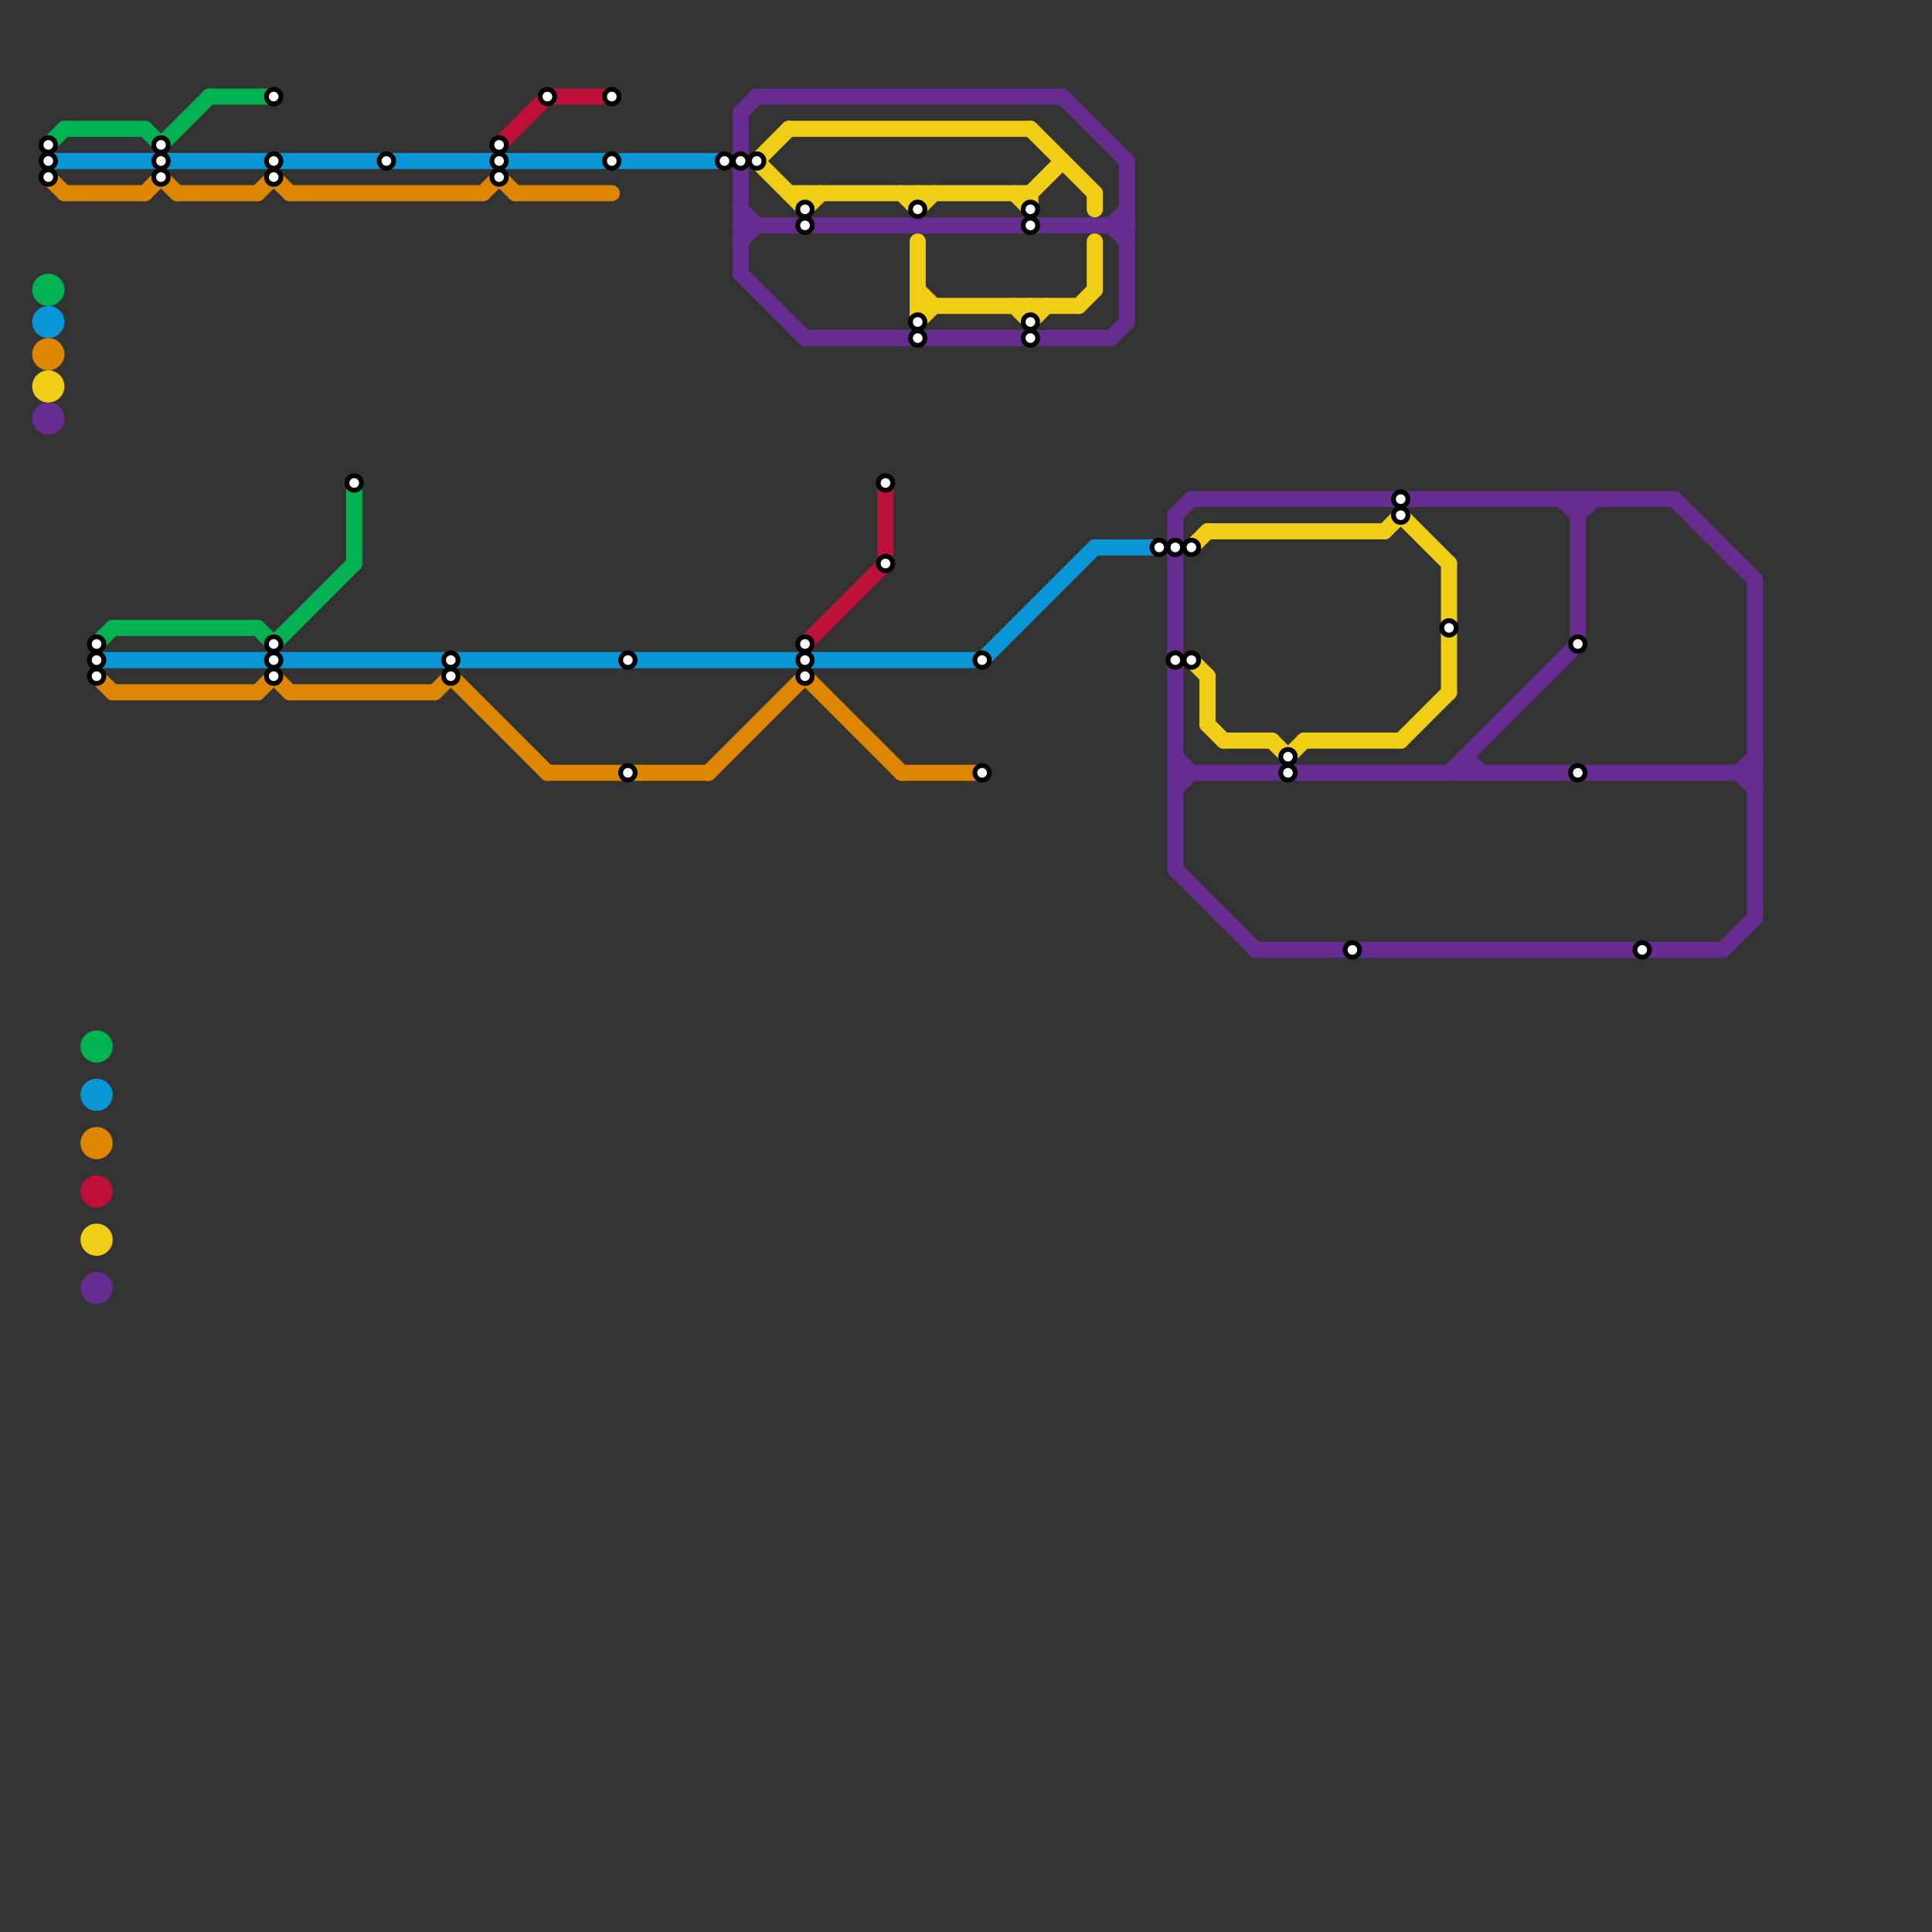 
<svg version="1.1" xmlns="http://www.w3.org/2000/svg" viewBox="0 0 120 120">
<rect x="0" y="0" width="120" height="120" fill="#333333" stroke="none"/>
<style>text { font: 1px Helvetica; font-weight: 600; white-space: pre; dominant-baseline: central; } line { stroke-width: 1; fill: none; stroke-linecap: round; stroke-linejoin: round; } .c0 { stroke: #0896d7 } .c1 { stroke: #df8600 } .c2 { stroke: #00b251 } .c3 { stroke: #662c90 } .c4 { stroke: #f0ce15 } .c5 { stroke: #bd1038 }</style><defs><g id="wm-xf"><circle r="1.2" fill="#000"/><circle r="0.9" fill="#fff"/><circle r="0.6" fill="#000"/><circle r="0.3" fill="#fff"/></g><g id="wm"><circle r="0.6" fill="#000"/><circle r="0.3" fill="#fff"/></g></defs><line class="c0" x1="6" y1="41" x2="61" y2="41"/><line class="c0" x1="3" y1="10" x2="45" y2="10"/><line class="c0" x1="61" y1="41" x2="68" y2="34"/><line class="c0" x1="68" y1="34" x2="72" y2="34"/><circle cx="6" cy="68" r="1" fill="#0896d7" /><circle cx="3" cy="20" r="1" fill="#0896d7" /><line class="c1" x1="31" y1="11" x2="32" y2="12"/><line class="c1" x1="50" y1="42" x2="56" y2="48"/><line class="c1" x1="44" y1="48" x2="50" y2="42"/><line class="c1" x1="6" y1="42" x2="7" y2="43"/><line class="c1" x1="27" y1="43" x2="28" y2="42"/><line class="c1" x1="56" y1="48" x2="61" y2="48"/><line class="c1" x1="18" y1="12" x2="30" y2="12"/><line class="c1" x1="16" y1="12" x2="17" y2="11"/><line class="c1" x1="17" y1="11" x2="18" y2="12"/><line class="c1" x1="17" y1="42" x2="18" y2="43"/><line class="c1" x1="16" y1="43" x2="17" y2="42"/><line class="c1" x1="10" y1="11" x2="11" y2="12"/><line class="c1" x1="34" y1="48" x2="44" y2="48"/><line class="c1" x1="7" y1="43" x2="16" y2="43"/><line class="c1" x1="3" y1="11" x2="4" y2="12"/><line class="c1" x1="4" y1="12" x2="9" y2="12"/><line class="c1" x1="30" y1="12" x2="31" y2="11"/><line class="c1" x1="32" y1="12" x2="38" y2="12"/><line class="c1" x1="28" y1="42" x2="34" y2="48"/><line class="c1" x1="18" y1="43" x2="27" y2="43"/><line class="c1" x1="9" y1="12" x2="10" y2="11"/><line class="c1" x1="11" y1="12" x2="16" y2="12"/><circle cx="6" cy="71" r="1" fill="#df8600" /><circle cx="3" cy="22" r="1" fill="#df8600" /><line class="c2" x1="6" y1="40" x2="7" y2="39"/><line class="c2" x1="16" y1="39" x2="17" y2="40"/><line class="c2" x1="4" y1="8" x2="9" y2="8"/><line class="c2" x1="3" y1="9" x2="4" y2="8"/><line class="c2" x1="7" y1="39" x2="16" y2="39"/><line class="c2" x1="13" y1="6" x2="17" y2="6"/><line class="c2" x1="22" y1="30" x2="22" y2="35"/><line class="c2" x1="10" y1="9" x2="13" y2="6"/><line class="c2" x1="17" y1="40" x2="22" y2="35"/><line class="c2" x1="9" y1="8" x2="10" y2="9"/><circle cx="3" cy="18" r="1" fill="#00b251" /><circle cx="6" cy="65" r="1" fill="#00b251" /><line class="c3" x1="108" y1="48" x2="109" y2="47"/><line class="c3" x1="47" y1="6" x2="66" y2="6"/><line class="c3" x1="69" y1="21" x2="70" y2="20"/><line class="c3" x1="73" y1="32" x2="73" y2="54"/><line class="c3" x1="46" y1="7" x2="47" y2="6"/><line class="c3" x1="69" y1="14" x2="70" y2="15"/><line class="c3" x1="73" y1="32" x2="74" y2="31"/><line class="c3" x1="91" y1="47" x2="92" y2="48"/><line class="c3" x1="107" y1="59" x2="109" y2="57"/><line class="c3" x1="108" y1="48" x2="109" y2="49"/><line class="c3" x1="73" y1="48" x2="109" y2="48"/><line class="c3" x1="104" y1="31" x2="109" y2="36"/><line class="c3" x1="78" y1="59" x2="107" y2="59"/><line class="c3" x1="109" y1="36" x2="109" y2="57"/><line class="c3" x1="98" y1="32" x2="99" y2="31"/><line class="c3" x1="70" y1="10" x2="70" y2="20"/><line class="c3" x1="90" y1="48" x2="98" y2="40"/><line class="c3" x1="74" y1="31" x2="104" y2="31"/><line class="c3" x1="73" y1="47" x2="74" y2="48"/><line class="c3" x1="97" y1="31" x2="98" y2="32"/><line class="c3" x1="46" y1="14" x2="70" y2="14"/><line class="c3" x1="66" y1="6" x2="70" y2="10"/><line class="c3" x1="50" y1="21" x2="69" y2="21"/><line class="c3" x1="73" y1="54" x2="78" y2="59"/><line class="c3" x1="91" y1="47" x2="91" y2="48"/><line class="c3" x1="98" y1="31" x2="98" y2="40"/><line class="c3" x1="46" y1="17" x2="50" y2="21"/><line class="c3" x1="69" y1="14" x2="70" y2="13"/><line class="c3" x1="73" y1="49" x2="74" y2="48"/><line class="c3" x1="46" y1="15" x2="47" y2="14"/><line class="c3" x1="46" y1="7" x2="46" y2="17"/><line class="c3" x1="46" y1="13" x2="47" y2="14"/><circle cx="6" cy="80" r="1" fill="#662c90" /><circle cx="3" cy="26" r="1" fill="#662c90" /><line class="c4" x1="74" y1="41" x2="75" y2="42"/><line class="c4" x1="57" y1="12" x2="57" y2="13"/><line class="c4" x1="63" y1="12" x2="64" y2="13"/><line class="c4" x1="74" y1="34" x2="75" y2="33"/><line class="c4" x1="57" y1="19" x2="67" y2="19"/><line class="c4" x1="76" y1="46" x2="79" y2="46"/><line class="c4" x1="87" y1="32" x2="90" y2="35"/><line class="c4" x1="49" y1="12" x2="64" y2="12"/><line class="c4" x1="50" y1="13" x2="51" y2="12"/><line class="c4" x1="68" y1="12" x2="68" y2="13"/><line class="c4" x1="56" y1="12" x2="57" y2="13"/><line class="c4" x1="79" y1="46" x2="80" y2="47"/><line class="c4" x1="75" y1="42" x2="75" y2="45"/><line class="c4" x1="57" y1="20" x2="58" y2="19"/><line class="c4" x1="63" y1="19" x2="64" y2="20"/><line class="c4" x1="68" y1="15" x2="68" y2="18"/><line class="c4" x1="87" y1="46" x2="90" y2="43"/><line class="c4" x1="64" y1="8" x2="68" y2="12"/><line class="c4" x1="75" y1="45" x2="76" y2="46"/><line class="c4" x1="57" y1="18" x2="58" y2="19"/><line class="c4" x1="64" y1="12" x2="64" y2="13"/><line class="c4" x1="64" y1="12" x2="66" y2="10"/><line class="c4" x1="81" y1="46" x2="87" y2="46"/><line class="c4" x1="67" y1="19" x2="68" y2="18"/><line class="c4" x1="57" y1="15" x2="57" y2="20"/><line class="c4" x1="50" y1="12" x2="50" y2="13"/><line class="c4" x1="86" y1="33" x2="87" y2="32"/><line class="c4" x1="64" y1="20" x2="65" y2="19"/><line class="c4" x1="80" y1="47" x2="81" y2="46"/><line class="c4" x1="47" y1="10" x2="49" y2="8"/><line class="c4" x1="64" y1="19" x2="64" y2="20"/><line class="c4" x1="47" y1="10" x2="50" y2="13"/><line class="c4" x1="90" y1="35" x2="90" y2="43"/><line class="c4" x1="49" y1="8" x2="64" y2="8"/><line class="c4" x1="57" y1="13" x2="58" y2="12"/><line class="c4" x1="75" y1="33" x2="86" y2="33"/><circle cx="3" cy="24" r="1" fill="#f0ce15" /><circle cx="6" cy="77" r="1" fill="#f0ce15" /><line class="c5" x1="55" y1="30" x2="55" y2="35"/><line class="c5" x1="34" y1="6" x2="38" y2="6"/><line class="c5" x1="31" y1="9" x2="34" y2="6"/><line class="c5" x1="50" y1="40" x2="55" y2="35"/><circle cx="6" cy="74" r="1" fill="#bd1038" />

<use x="10" y="10" href="#wm"/><use x="10" y="11" href="#wm"/><use x="10" y="9" href="#wm"/><use x="102" y="59" href="#wm"/><use x="17" y="10" href="#wm"/><use x="17" y="11" href="#wm"/><use x="17" y="40" href="#wm"/><use x="17" y="41" href="#wm"/><use x="17" y="42" href="#wm"/><use x="17" y="6" href="#wm"/><use x="22" y="30" href="#wm"/><use x="24" y="10" href="#wm"/><use x="28" y="41" href="#wm"/><use x="28" y="42" href="#wm"/><use x="3" y="10" href="#wm"/><use x="3" y="11" href="#wm"/><use x="3" y="9" href="#wm"/><use x="31" y="10" href="#wm"/><use x="31" y="11" href="#wm"/><use x="31" y="9" href="#wm"/><use x="34" y="6" href="#wm"/><use x="38" y="10" href="#wm"/><use x="38" y="6" href="#wm"/><use x="39" y="41" href="#wm"/><use x="39" y="48" href="#wm"/><use x="45" y="10" href="#wm"/><use x="46" y="10" href="#wm"/><use x="47" y="10" href="#wm"/><use x="50" y="13" href="#wm"/><use x="50" y="14" href="#wm"/><use x="50" y="40" href="#wm"/><use x="50" y="41" href="#wm"/><use x="50" y="42" href="#wm"/><use x="55" y="30" href="#wm"/><use x="55" y="35" href="#wm"/><use x="57" y="13" href="#wm"/><use x="57" y="20" href="#wm"/><use x="57" y="21" href="#wm"/><use x="6" y="40" href="#wm"/><use x="6" y="41" href="#wm"/><use x="6" y="42" href="#wm"/><use x="61" y="41" href="#wm"/><use x="61" y="48" href="#wm"/><use x="64" y="13" href="#wm"/><use x="64" y="14" href="#wm"/><use x="64" y="20" href="#wm"/><use x="64" y="21" href="#wm"/><use x="72" y="34" href="#wm"/><use x="73" y="34" href="#wm"/><use x="73" y="41" href="#wm"/><use x="74" y="34" href="#wm"/><use x="74" y="41" href="#wm"/><use x="80" y="47" href="#wm"/><use x="80" y="48" href="#wm"/><use x="84" y="59" href="#wm"/><use x="87" y="31" href="#wm"/><use x="87" y="32" href="#wm"/><use x="90" y="39" href="#wm"/><use x="98" y="40" href="#wm"/><use x="98" y="48" href="#wm"/>
</svg>

